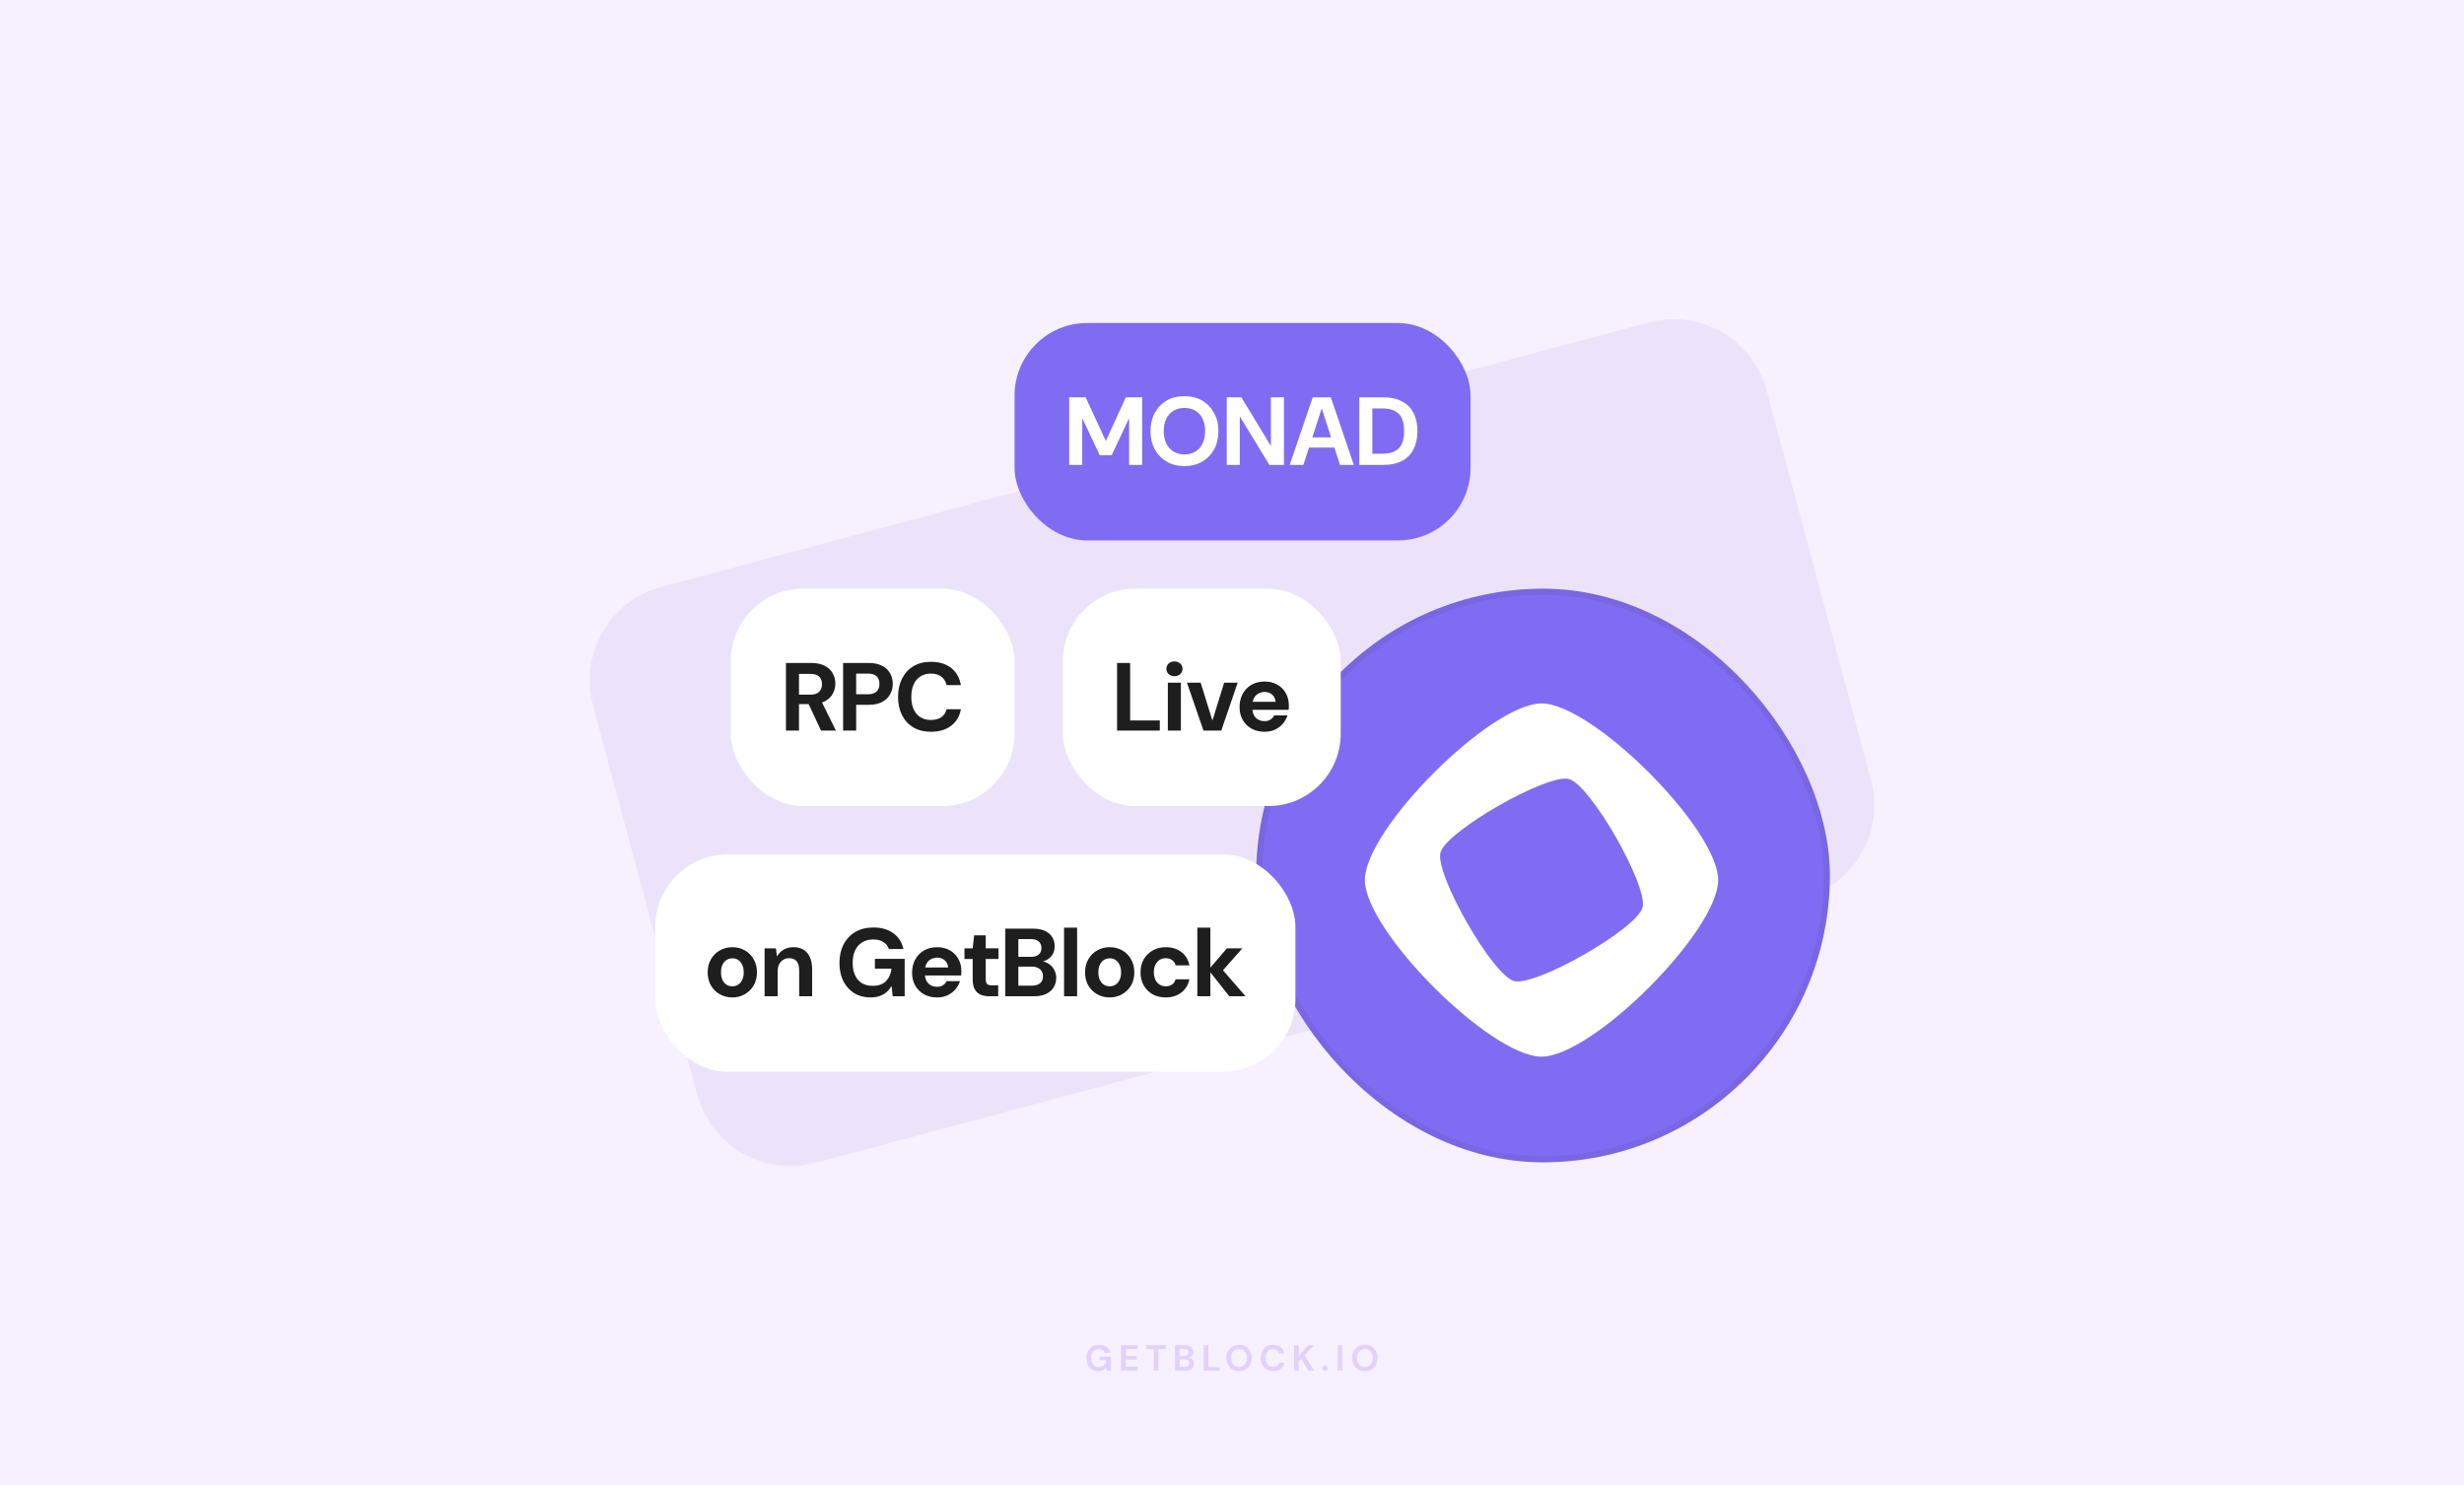 <svg width="816" height="492" viewBox="0 0 816 492" fill="none" xmlns="http://www.w3.org/2000/svg">
<rect width="816" height="492" fill="#F6F0FF"/>
<path d="M585.079 129.467C580.505 112.396 562.958 102.266 545.887 106.84L219.006 194.427C201.935 199.001 191.805 216.548 196.379 233.619L230.921 362.533C235.495 379.604 253.042 389.735 270.113 385.161L596.994 297.573C614.065 292.999 624.196 275.452 619.621 258.381L585.079 129.467Z" fill="#ECE3FA"/>
<path opacity="0.16" d="M363.747 454.144C362.955 454.144 362.263 453.964 361.671 453.604C361.079 453.244 360.619 452.744 360.291 452.104C359.963 451.456 359.799 450.704 359.799 449.848C359.799 448.984 359.967 448.224 360.303 447.568C360.647 446.904 361.131 446.388 361.755 446.02C362.387 445.644 363.135 445.456 363.999 445.456C364.983 445.456 365.799 445.692 366.447 446.164C367.095 446.636 367.515 447.288 367.707 448.12H365.991C365.863 447.728 365.631 447.424 365.295 447.208C364.959 446.984 364.527 446.872 363.999 446.872C363.159 446.872 362.511 447.14 362.055 447.676C361.599 448.204 361.371 448.932 361.371 449.86C361.371 450.788 361.595 451.508 362.043 452.02C362.499 452.524 363.115 452.776 363.891 452.776C364.651 452.776 365.223 452.572 365.607 452.164C365.999 451.748 366.235 451.204 366.315 450.532H364.191V449.38H367.863V454H366.447L366.327 452.896C366.055 453.296 365.715 453.604 365.307 453.82C364.899 454.036 364.379 454.144 363.747 454.144ZM371.277 454V445.6H376.761V446.836H372.813V449.14H376.401V450.34H372.813V452.764H376.761V454H371.277ZM382.09 454V446.836H379.642V445.6H386.086V446.836H383.626V454H382.09ZM389.144 454V445.6H392.516C393.388 445.6 394.052 445.804 394.508 446.212C394.972 446.612 395.204 447.128 395.204 447.76C395.204 448.288 395.06 448.712 394.772 449.032C394.492 449.344 394.148 449.556 393.74 449.668C394.22 449.764 394.616 450.004 394.928 450.388C395.24 450.764 395.396 451.204 395.396 451.708C395.396 452.372 395.156 452.92 394.676 453.352C394.196 453.784 393.516 454 392.636 454H389.144ZM390.68 449.128H392.288C392.72 449.128 393.052 449.028 393.284 448.828C393.516 448.628 393.632 448.344 393.632 447.976C393.632 447.624 393.516 447.348 393.284 447.148C393.06 446.94 392.72 446.836 392.264 446.836H390.68V449.128ZM390.68 452.752H392.396C392.852 452.752 393.204 452.648 393.452 452.44C393.708 452.224 393.836 451.924 393.836 451.54C393.836 451.148 393.704 450.84 393.44 450.616C393.176 450.392 392.82 450.28 392.372 450.28H390.68V452.752ZM398.634 454V445.6H400.17V452.8H403.89V454H398.634ZM410.338 454.144C409.498 454.144 408.762 453.96 408.13 453.592C407.506 453.224 407.014 452.716 406.654 452.068C406.302 451.412 406.126 450.656 406.126 449.8C406.126 448.944 406.302 448.192 406.654 447.544C407.014 446.888 407.506 446.376 408.13 446.008C408.762 445.64 409.498 445.456 410.338 445.456C411.17 445.456 411.902 445.64 412.534 446.008C413.166 446.376 413.658 446.888 414.01 447.544C414.362 448.192 414.538 448.944 414.538 449.8C414.538 450.656 414.362 451.412 414.01 452.068C413.658 452.716 413.166 453.224 412.534 453.592C411.902 453.96 411.17 454.144 410.338 454.144ZM410.338 452.764C411.138 452.764 411.774 452.5 412.246 451.972C412.726 451.444 412.966 450.72 412.966 449.8C412.966 448.88 412.726 448.156 412.246 447.628C411.774 447.1 411.138 446.836 410.338 446.836C409.538 446.836 408.898 447.1 408.418 447.628C407.938 448.156 407.698 448.88 407.698 449.8C407.698 450.72 407.938 451.444 408.418 451.972C408.898 452.5 409.538 452.764 410.338 452.764ZM421.618 454.144C420.77 454.144 420.042 453.964 419.434 453.604C418.826 453.236 418.358 452.728 418.03 452.08C417.702 451.424 417.538 450.668 417.538 449.812C417.538 448.956 417.702 448.2 418.03 447.544C418.358 446.888 418.826 446.376 419.434 446.008C420.042 445.64 420.77 445.456 421.618 445.456C422.626 445.456 423.45 445.708 424.09 446.212C424.738 446.708 425.142 447.408 425.302 448.312H423.61C423.506 447.856 423.282 447.5 422.938 447.244C422.602 446.98 422.154 446.848 421.594 446.848C420.818 446.848 420.21 447.112 419.77 447.64C419.33 448.168 419.11 448.892 419.11 449.812C419.11 450.732 419.33 451.456 419.77 451.984C420.21 452.504 420.818 452.764 421.594 452.764C422.154 452.764 422.602 452.644 422.938 452.404C423.282 452.156 423.506 451.816 423.61 451.384H425.302C425.142 452.248 424.738 452.924 424.09 453.412C423.45 453.9 422.626 454.144 421.618 454.144ZM428.582 454V445.6H430.118V448.996L433.226 445.6H435.122L432.026 448.936L435.206 454H433.322L430.922 450.112L430.118 450.988V454H428.582ZM438.802 454.084C438.522 454.084 438.29 453.996 438.106 453.82C437.93 453.644 437.842 453.432 437.842 453.184C437.842 452.928 437.93 452.712 438.106 452.536C438.29 452.36 438.522 452.272 438.802 452.272C439.082 452.272 439.31 452.36 439.486 452.536C439.67 452.712 439.762 452.928 439.762 453.184C439.762 453.432 439.67 453.644 439.486 453.82C439.31 453.996 439.082 454.084 438.802 454.084ZM442.98 454V445.6H444.516V454H442.98ZM452 454.144C451.16 454.144 450.424 453.96 449.792 453.592C449.168 453.224 448.676 452.716 448.316 452.068C447.964 451.412 447.788 450.656 447.788 449.8C447.788 448.944 447.964 448.192 448.316 447.544C448.676 446.888 449.168 446.376 449.792 446.008C450.424 445.64 451.16 445.456 452 445.456C452.832 445.456 453.564 445.64 454.196 446.008C454.828 446.376 455.32 446.888 455.672 447.544C456.024 448.192 456.2 448.944 456.2 449.8C456.2 450.656 456.024 451.412 455.672 452.068C455.32 452.716 454.828 453.224 454.196 453.592C453.564 453.96 452.832 454.144 452 454.144ZM452 452.764C452.8 452.764 453.436 452.5 453.908 451.972C454.388 451.444 454.628 450.72 454.628 449.8C454.628 448.88 454.388 448.156 453.908 447.628C453.436 447.1 452.8 446.836 452 446.836C451.2 446.836 450.56 447.1 450.08 447.628C449.6 448.156 449.36 448.88 449.36 449.8C449.36 450.72 449.6 451.444 450.08 451.972C450.56 452.5 451.2 452.764 452 452.764Z" fill="#7A2FEB"/>
<rect x="336" y="107" width="151" height="72" rx="24" fill="#806CF3"/>
<path d="M354.088 154V131.6H359.528L366.184 146H366.248L372.84 131.6H378.248V154H373.928V138.64H373.864L368.136 150.8H364.2L358.472 138.64H358.408V154H354.088ZM392.238 154.384C390.02 154.384 388.068 153.893 386.382 152.912C384.697 151.931 383.374 150.576 382.414 148.848C381.476 147.099 381.006 145.083 381.006 142.8C381.006 140.517 381.476 138.512 382.414 136.784C383.374 135.035 384.697 133.669 386.382 132.688C388.068 131.707 390.02 131.216 392.238 131.216C394.478 131.216 396.441 131.707 398.126 132.688C399.812 133.669 401.124 135.035 402.062 136.784C403.022 138.512 403.502 140.517 403.502 142.8C403.502 145.083 403.022 147.099 402.062 148.848C401.124 150.576 399.812 151.931 398.126 152.912C396.441 153.893 394.478 154.384 392.238 154.384ZM392.238 150.512C393.646 150.512 394.862 150.203 395.886 149.584C396.91 148.944 397.7 148.048 398.254 146.896C398.809 145.744 399.086 144.379 399.086 142.8C399.086 141.2 398.809 139.835 398.254 138.704C397.7 137.552 396.91 136.667 395.886 136.048C394.862 135.429 393.646 135.12 392.238 135.12C390.873 135.12 389.668 135.429 388.622 136.048C387.598 136.667 386.798 137.552 386.222 138.704C385.668 139.835 385.39 141.2 385.39 142.8C385.39 144.379 385.668 145.744 386.222 146.896C386.798 148.048 387.598 148.944 388.622 149.584C389.668 150.203 390.873 150.512 392.238 150.512ZM406.261 154V131.6H411.093L420.821 147.632H420.885V131.6H425.205V154H420.373L410.645 138H410.581V154H406.261ZM427.096 154L434.744 131.6H440.728L448.344 154H443.768L437.752 135.344H437.688L431.64 154H427.096ZM430.712 148.24L431.864 144.88H443.256L444.376 148.24H430.712ZM450.152 154V131.6H457.928C460.531 131.6 462.685 132.069 464.392 133.008C466.099 133.925 467.357 135.227 468.168 136.912C469 138.576 469.416 140.539 469.416 142.8C469.416 145.061 469 147.035 468.168 148.72C467.357 150.384 466.099 151.685 464.392 152.624C462.707 153.541 460.552 154 457.928 154H450.152ZM454.472 150.288H457.704C459.539 150.288 460.989 149.989 462.056 149.392C463.123 148.795 463.88 147.941 464.328 146.832C464.776 145.701 465 144.357 465 142.8C465 141.221 464.776 139.877 464.328 138.768C463.88 137.637 463.123 136.773 462.056 136.176C460.989 135.579 459.539 135.28 457.704 135.28H454.472V150.288Z" fill="white"/>
<rect x="416" y="195" width="190" height="190" rx="95" fill="#806CF3"/>
<rect x="417" y="196" width="188" height="188" rx="94" stroke="#1E1E1F" stroke-opacity="0.08" stroke-width="2"/>
<g filter="url(#filter0_d_3693_1139)">
<path d="M510.5 231C493.606 231 452 272.605 452 289.5C452 306.394 493.606 348 510.5 348C527.393 348 569 306.393 569 289.5C569 272.606 527.394 231 510.5 231ZM501.383 322.952C494.26 321.011 475.107 287.507 477.048 280.383C478.99 273.259 512.493 254.107 519.616 256.048C526.74 257.989 545.893 291.492 543.952 298.616C542.01 305.741 508.507 324.893 501.383 322.952Z" fill="white"/>
</g>
<rect x="217" y="283" width="212" height="72" rx="24" fill="white"/>
<path d="M242.522 330.384C240.986 330.384 239.599 330.032 238.362 329.328C237.125 328.624 236.143 327.643 235.418 326.384C234.714 325.125 234.362 323.685 234.362 322.064C234.362 320.421 234.725 318.981 235.45 317.744C236.175 316.485 237.157 315.504 238.394 314.8C239.631 314.096 241.007 313.744 242.522 313.744C244.058 313.744 245.445 314.096 246.682 314.8C247.919 315.504 248.89 316.485 249.594 317.744C250.319 318.981 250.682 320.421 250.682 322.064C250.682 323.707 250.319 325.157 249.594 326.416C248.869 327.653 247.887 328.624 246.65 329.328C245.434 330.032 244.058 330.384 242.522 330.384ZM242.522 326.704C243.205 326.704 243.823 326.533 244.378 326.192C244.954 325.851 245.413 325.339 245.754 324.656C246.117 323.952 246.298 323.088 246.298 322.064C246.298 321.04 246.117 320.187 245.754 319.504C245.413 318.8 244.965 318.277 244.41 317.936C243.855 317.595 243.237 317.424 242.554 317.424C241.871 317.424 241.242 317.595 240.666 317.936C240.09 318.277 239.631 318.8 239.29 319.504C238.949 320.187 238.778 321.04 238.778 322.064C238.778 323.088 238.949 323.952 239.29 324.656C239.631 325.339 240.079 325.851 240.634 326.192C241.21 326.533 241.839 326.704 242.522 326.704ZM253.21 330V314.128H256.954L257.306 316.752H257.37C257.882 315.835 258.586 315.109 259.482 314.576C260.378 314.021 261.476 313.744 262.778 313.744C264.1 313.744 265.22 314.032 266.138 314.608C267.055 315.163 267.748 315.984 268.218 317.072C268.708 318.16 268.954 319.504 268.954 321.104V330H264.666V321.488C264.666 320.165 264.399 319.152 263.866 318.448C263.332 317.744 262.479 317.392 261.306 317.392C260.58 317.392 259.93 317.573 259.354 317.936C258.799 318.277 258.351 318.779 258.01 319.44C257.69 320.08 257.53 320.869 257.53 321.808V330H253.21ZM288.27 330.384C286.243 330.384 284.451 329.915 282.894 328.976C281.358 328.016 280.153 326.683 279.278 324.976C278.425 323.248 277.998 321.243 277.998 318.96C277.998 316.656 278.446 314.629 279.342 312.88C280.259 311.109 281.55 309.723 283.214 308.72C284.899 307.717 286.915 307.216 289.262 307.216C291.886 307.216 294.073 307.845 295.822 309.104C297.571 310.363 298.691 312.112 299.182 314.352H294.382C294.041 313.371 293.433 312.603 292.558 312.048C291.705 311.472 290.595 311.184 289.23 311.184C287.779 311.184 286.542 311.504 285.518 312.144C284.494 312.784 283.715 313.68 283.182 314.832C282.649 315.984 282.382 317.36 282.382 318.96C282.382 320.581 282.649 321.957 283.182 323.088C283.715 324.219 284.473 325.083 285.454 325.68C286.457 326.256 287.63 326.544 288.974 326.544C290.937 326.544 292.419 326.021 293.422 324.976C294.446 323.909 295.054 322.533 295.246 320.848H289.742V317.616H299.598V330H295.63L295.278 326.672H295.214C294.745 327.461 294.169 328.144 293.486 328.72C292.825 329.275 292.057 329.691 291.182 329.968C290.329 330.245 289.358 330.384 288.27 330.384ZM310.339 330.384C308.718 330.384 307.278 330.043 306.019 329.36C304.782 328.677 303.811 327.717 303.107 326.48C302.403 325.243 302.051 323.824 302.051 322.224C302.051 320.56 302.392 319.099 303.075 317.84C303.779 316.56 304.75 315.557 305.987 314.832C307.246 314.107 308.707 313.744 310.371 313.744C311.95 313.744 313.336 314.085 314.531 314.768C315.747 315.451 316.686 316.389 317.347 317.584C318.03 318.757 318.371 320.091 318.371 321.584C318.371 321.797 318.371 322.043 318.371 322.32C318.371 322.576 318.35 322.843 318.307 323.12H305.123V320.464H313.987C313.923 319.483 313.55 318.693 312.867 318.096C312.206 317.499 311.374 317.2 310.371 317.2C309.624 317.2 308.942 317.371 308.323 317.712C307.704 318.032 307.214 318.523 306.851 319.184C306.488 319.845 306.307 320.688 306.307 321.712V322.64C306.307 323.515 306.478 324.272 306.819 324.912C307.16 325.531 307.63 326.011 308.227 326.352C308.846 326.693 309.539 326.864 310.307 326.864C311.096 326.864 311.758 326.693 312.291 326.352C312.824 325.989 313.23 325.531 313.507 324.976H317.923C317.603 325.979 317.091 326.896 316.387 327.728C315.683 328.539 314.819 329.189 313.795 329.68C312.771 330.149 311.619 330.384 310.339 330.384ZM327.755 330C326.625 330 325.633 329.829 324.779 329.488C323.947 329.125 323.297 328.539 322.827 327.728C322.358 326.896 322.123 325.765 322.123 324.336V317.648H319.403V314.128H322.123L322.603 309.808H326.443V314.128H330.667V317.648H326.443V324.4C326.443 325.147 326.603 325.669 326.923 325.968C327.243 326.245 327.787 326.384 328.555 326.384H330.571V330H327.755ZM332.925 330V307.6H342.109C343.666 307.6 344.978 307.845 346.045 308.336C347.112 308.827 347.912 309.509 348.445 310.384C349 311.237 349.277 312.229 349.277 313.36C349.277 314.491 349.032 315.44 348.541 316.208C348.05 316.976 347.4 317.573 346.589 318C345.8 318.405 344.936 318.64 343.997 318.704L344.477 318.352C345.501 318.395 346.408 318.672 347.197 319.184C348.008 319.675 348.637 320.336 349.085 321.168C349.554 322 349.789 322.907 349.789 323.888C349.789 325.083 349.501 326.139 348.925 327.056C348.37 327.973 347.538 328.699 346.429 329.232C345.341 329.744 344.008 330 342.429 330H332.925ZM337.245 326.48H341.725C342.898 326.48 343.805 326.213 344.445 325.68C345.085 325.147 345.405 324.379 345.405 323.376C345.405 322.373 345.074 321.595 344.413 321.04C343.752 320.464 342.834 320.176 341.661 320.176H337.245V326.48ZM337.245 316.944H341.405C342.536 316.944 343.4 316.688 343.997 316.176C344.594 315.664 344.893 314.939 344.893 314C344.893 313.083 344.594 312.368 343.997 311.856C343.4 311.323 342.525 311.056 341.373 311.056H337.245V316.944ZM352.386 330V307.28H356.706V330H352.386ZM367.493 330.384C365.957 330.384 364.571 330.032 363.333 329.328C362.096 328.624 361.115 327.643 360.389 326.384C359.685 325.125 359.333 323.685 359.333 322.064C359.333 320.421 359.696 318.981 360.421 317.744C361.147 316.485 362.128 315.504 363.365 314.8C364.603 314.096 365.979 313.744 367.493 313.744C369.029 313.744 370.416 314.096 371.653 314.8C372.891 315.504 373.861 316.485 374.565 317.744C375.291 318.981 375.653 320.421 375.653 322.064C375.653 323.707 375.291 325.157 374.565 326.416C373.84 327.653 372.859 328.624 371.621 329.328C370.405 330.032 369.029 330.384 367.493 330.384ZM367.493 326.704C368.176 326.704 368.795 326.533 369.349 326.192C369.925 325.851 370.384 325.339 370.725 324.656C371.088 323.952 371.269 323.088 371.269 322.064C371.269 321.04 371.088 320.187 370.725 319.504C370.384 318.8 369.936 318.277 369.381 317.936C368.827 317.595 368.208 317.424 367.525 317.424C366.843 317.424 366.213 317.595 365.637 317.936C365.061 318.277 364.603 318.8 364.261 319.504C363.92 320.187 363.749 321.04 363.749 322.064C363.749 323.088 363.92 323.952 364.261 324.656C364.603 325.339 365.051 325.851 365.605 326.192C366.181 326.533 366.811 326.704 367.493 326.704ZM386.053 330.384C384.389 330.384 382.928 330.032 381.669 329.328C380.432 328.603 379.461 327.621 378.757 326.384C378.053 325.125 377.701 323.685 377.701 322.064C377.701 320.443 378.053 319.013 378.757 317.776C379.482 316.517 380.474 315.536 381.733 314.832C382.992 314.107 384.432 313.744 386.053 313.744C388.101 313.744 389.829 314.277 391.237 315.344C392.645 316.411 393.53 317.883 393.893 319.76H389.317C389.146 319.013 388.762 318.437 388.165 318.032C387.568 317.605 386.853 317.392 386.021 317.392C385.274 317.392 384.602 317.584 384.005 317.968C383.429 318.331 382.97 318.864 382.629 319.568C382.288 320.251 382.117 321.083 382.117 322.064C382.117 322.789 382.213 323.44 382.405 324.016C382.597 324.571 382.864 325.051 383.205 325.456C383.568 325.861 383.984 326.171 384.453 326.384C384.922 326.597 385.445 326.704 386.021 326.704C386.576 326.704 387.077 326.619 387.525 326.448C387.973 326.256 388.357 325.989 388.677 325.648C388.997 325.285 389.21 324.859 389.317 324.368H393.893C393.53 326.203 392.645 327.664 391.237 328.752C389.829 329.84 388.101 330.384 386.053 330.384ZM407.111 330L400.199 321.264L406.311 314.128H411.431L403.527 323.056L403.495 319.632L412.487 330H407.111ZM396.519 330V307.28H400.839V330H396.519Z" fill="#1E1E1F"/>
<rect x="352" y="195" width="92" height="72" rx="24" fill="white"/>
<path d="M369.944 242V219.6H374.264V238.64H384.088V242H369.944ZM386.753 242V226.128H391.073V242H386.753ZM388.929 223.984C388.14 223.984 387.5 223.749 387.009 223.28C386.519 222.811 386.273 222.224 386.273 221.52C386.273 220.816 386.519 220.24 387.009 219.792C387.5 219.323 388.14 219.088 388.929 219.088C389.719 219.088 390.359 219.323 390.849 219.792C391.361 220.24 391.617 220.816 391.617 221.52C391.617 222.224 391.361 222.811 390.849 223.28C390.359 223.749 389.719 223.984 388.929 223.984ZM398.554 242L393.082 226.128H397.626L401.466 238.544H401.562L405.402 226.128H409.882L404.442 242H398.554ZM418.789 242.384C417.168 242.384 415.728 242.043 414.469 241.36C413.232 240.677 412.261 239.717 411.557 238.48C410.853 237.243 410.501 235.824 410.501 234.224C410.501 232.56 410.842 231.099 411.525 229.84C412.229 228.56 413.2 227.557 414.437 226.832C415.696 226.107 417.157 225.744 418.821 225.744C420.4 225.744 421.786 226.085 422.981 226.768C424.197 227.451 425.136 228.389 425.797 229.584C426.48 230.757 426.821 232.091 426.821 233.584C426.821 233.797 426.821 234.043 426.821 234.32C426.821 234.576 426.8 234.843 426.757 235.12H413.573V232.464H422.437C422.373 231.483 422 230.693 421.317 230.096C420.656 229.499 419.824 229.2 418.821 229.2C418.074 229.2 417.392 229.371 416.773 229.712C416.154 230.032 415.664 230.523 415.301 231.184C414.938 231.845 414.757 232.688 414.757 233.712V234.64C414.757 235.515 414.928 236.272 415.269 236.912C415.61 237.531 416.08 238.011 416.677 238.352C417.296 238.693 417.989 238.864 418.757 238.864C419.546 238.864 420.208 238.693 420.741 238.352C421.274 237.989 421.68 237.531 421.957 236.976H426.373C426.053 237.979 425.541 238.896 424.837 239.728C424.133 240.539 423.269 241.189 422.245 241.68C421.221 242.149 420.069 242.384 418.789 242.384Z" fill="#1E1E1F"/>
<rect x="242" y="195" width="94" height="72" rx="24" fill="white"/>
<path d="M260.284 242V219.6H268.668C270.46 219.6 271.943 219.909 273.116 220.528C274.311 221.147 275.196 221.979 275.772 223.024C276.348 224.048 276.636 225.189 276.636 226.448C276.636 227.643 276.348 228.763 275.772 229.808C275.217 230.832 274.343 231.664 273.148 232.304C271.975 232.923 270.46 233.232 268.604 233.232H264.604V242H260.284ZM271.9 242L267.292 232.144H271.964L276.828 242H271.9ZM264.604 230.096H268.38C269.703 230.096 270.673 229.776 271.292 229.136C271.911 228.496 272.22 227.653 272.22 226.608C272.22 225.563 271.911 224.741 271.292 224.144C270.673 223.525 269.703 223.216 268.38 223.216H264.604V230.096ZM279.214 242V219.6H287.63C289.443 219.6 290.937 219.909 292.11 220.528C293.305 221.125 294.19 221.947 294.766 222.992C295.363 224.037 295.662 225.221 295.662 226.544C295.662 227.76 295.374 228.891 294.798 229.936C294.243 230.981 293.369 231.835 292.174 232.496C291.001 233.136 289.486 233.456 287.63 233.456H283.534V242H279.214ZM283.534 229.968H287.374C288.739 229.968 289.721 229.659 290.318 229.04C290.937 228.421 291.246 227.589 291.246 226.544C291.246 225.456 290.937 224.613 290.318 224.016C289.721 223.419 288.739 223.12 287.374 223.12H283.534V229.968ZM308.293 242.384C306.053 242.384 304.112 241.904 302.469 240.944C300.848 239.963 299.6 238.608 298.725 236.88C297.85 235.131 297.413 233.115 297.413 230.832C297.413 228.549 297.85 226.533 298.725 224.784C299.6 223.035 300.848 221.669 302.469 220.688C304.09 219.707 306.032 219.216 308.293 219.216C311.024 219.216 313.253 219.888 314.981 221.232C316.709 222.576 317.786 224.475 318.213 226.928H313.477C313.2 225.733 312.624 224.805 311.749 224.144C310.874 223.461 309.712 223.12 308.261 223.12C306.917 223.12 305.754 223.44 304.773 224.08C303.813 224.699 303.077 225.584 302.565 226.736C302.053 227.888 301.797 229.253 301.797 230.832C301.797 232.411 302.053 233.776 302.565 234.928C303.077 236.059 303.813 236.933 304.773 237.552C305.754 238.171 306.917 238.48 308.261 238.48C309.712 238.48 310.874 238.171 311.749 237.552C312.624 236.933 313.2 236.059 313.477 234.928H318.213C317.808 237.253 316.73 239.077 314.981 240.4C313.253 241.723 311.024 242.384 308.293 242.384Z" fill="#1E1E1F"/>
<defs>
<filter id="filter0_d_3693_1139" x="444" y="225" width="133" height="133" filterUnits="userSpaceOnUse" color-interpolation-filters="sRGB">
<feFlood flood-opacity="0" result="BackgroundImageFix"/>
<feColorMatrix in="SourceAlpha" type="matrix" values="0 0 0 0 0 0 0 0 0 0 0 0 0 0 0 0 0 0 127 0" result="hardAlpha"/>
<feOffset dy="2"/>
<feGaussianBlur stdDeviation="4"/>
<feComposite in2="hardAlpha" operator="out"/>
<feColorMatrix type="matrix" values="0 0 0 0 0 0 0 0 0 0 0 0 0 0 0 0 0 0 0.12 0"/>
<feBlend mode="normal" in2="BackgroundImageFix" result="effect1_dropShadow_3693_1139"/>
<feBlend mode="normal" in="SourceGraphic" in2="effect1_dropShadow_3693_1139" result="shape"/>
</filter>
</defs>
</svg>
